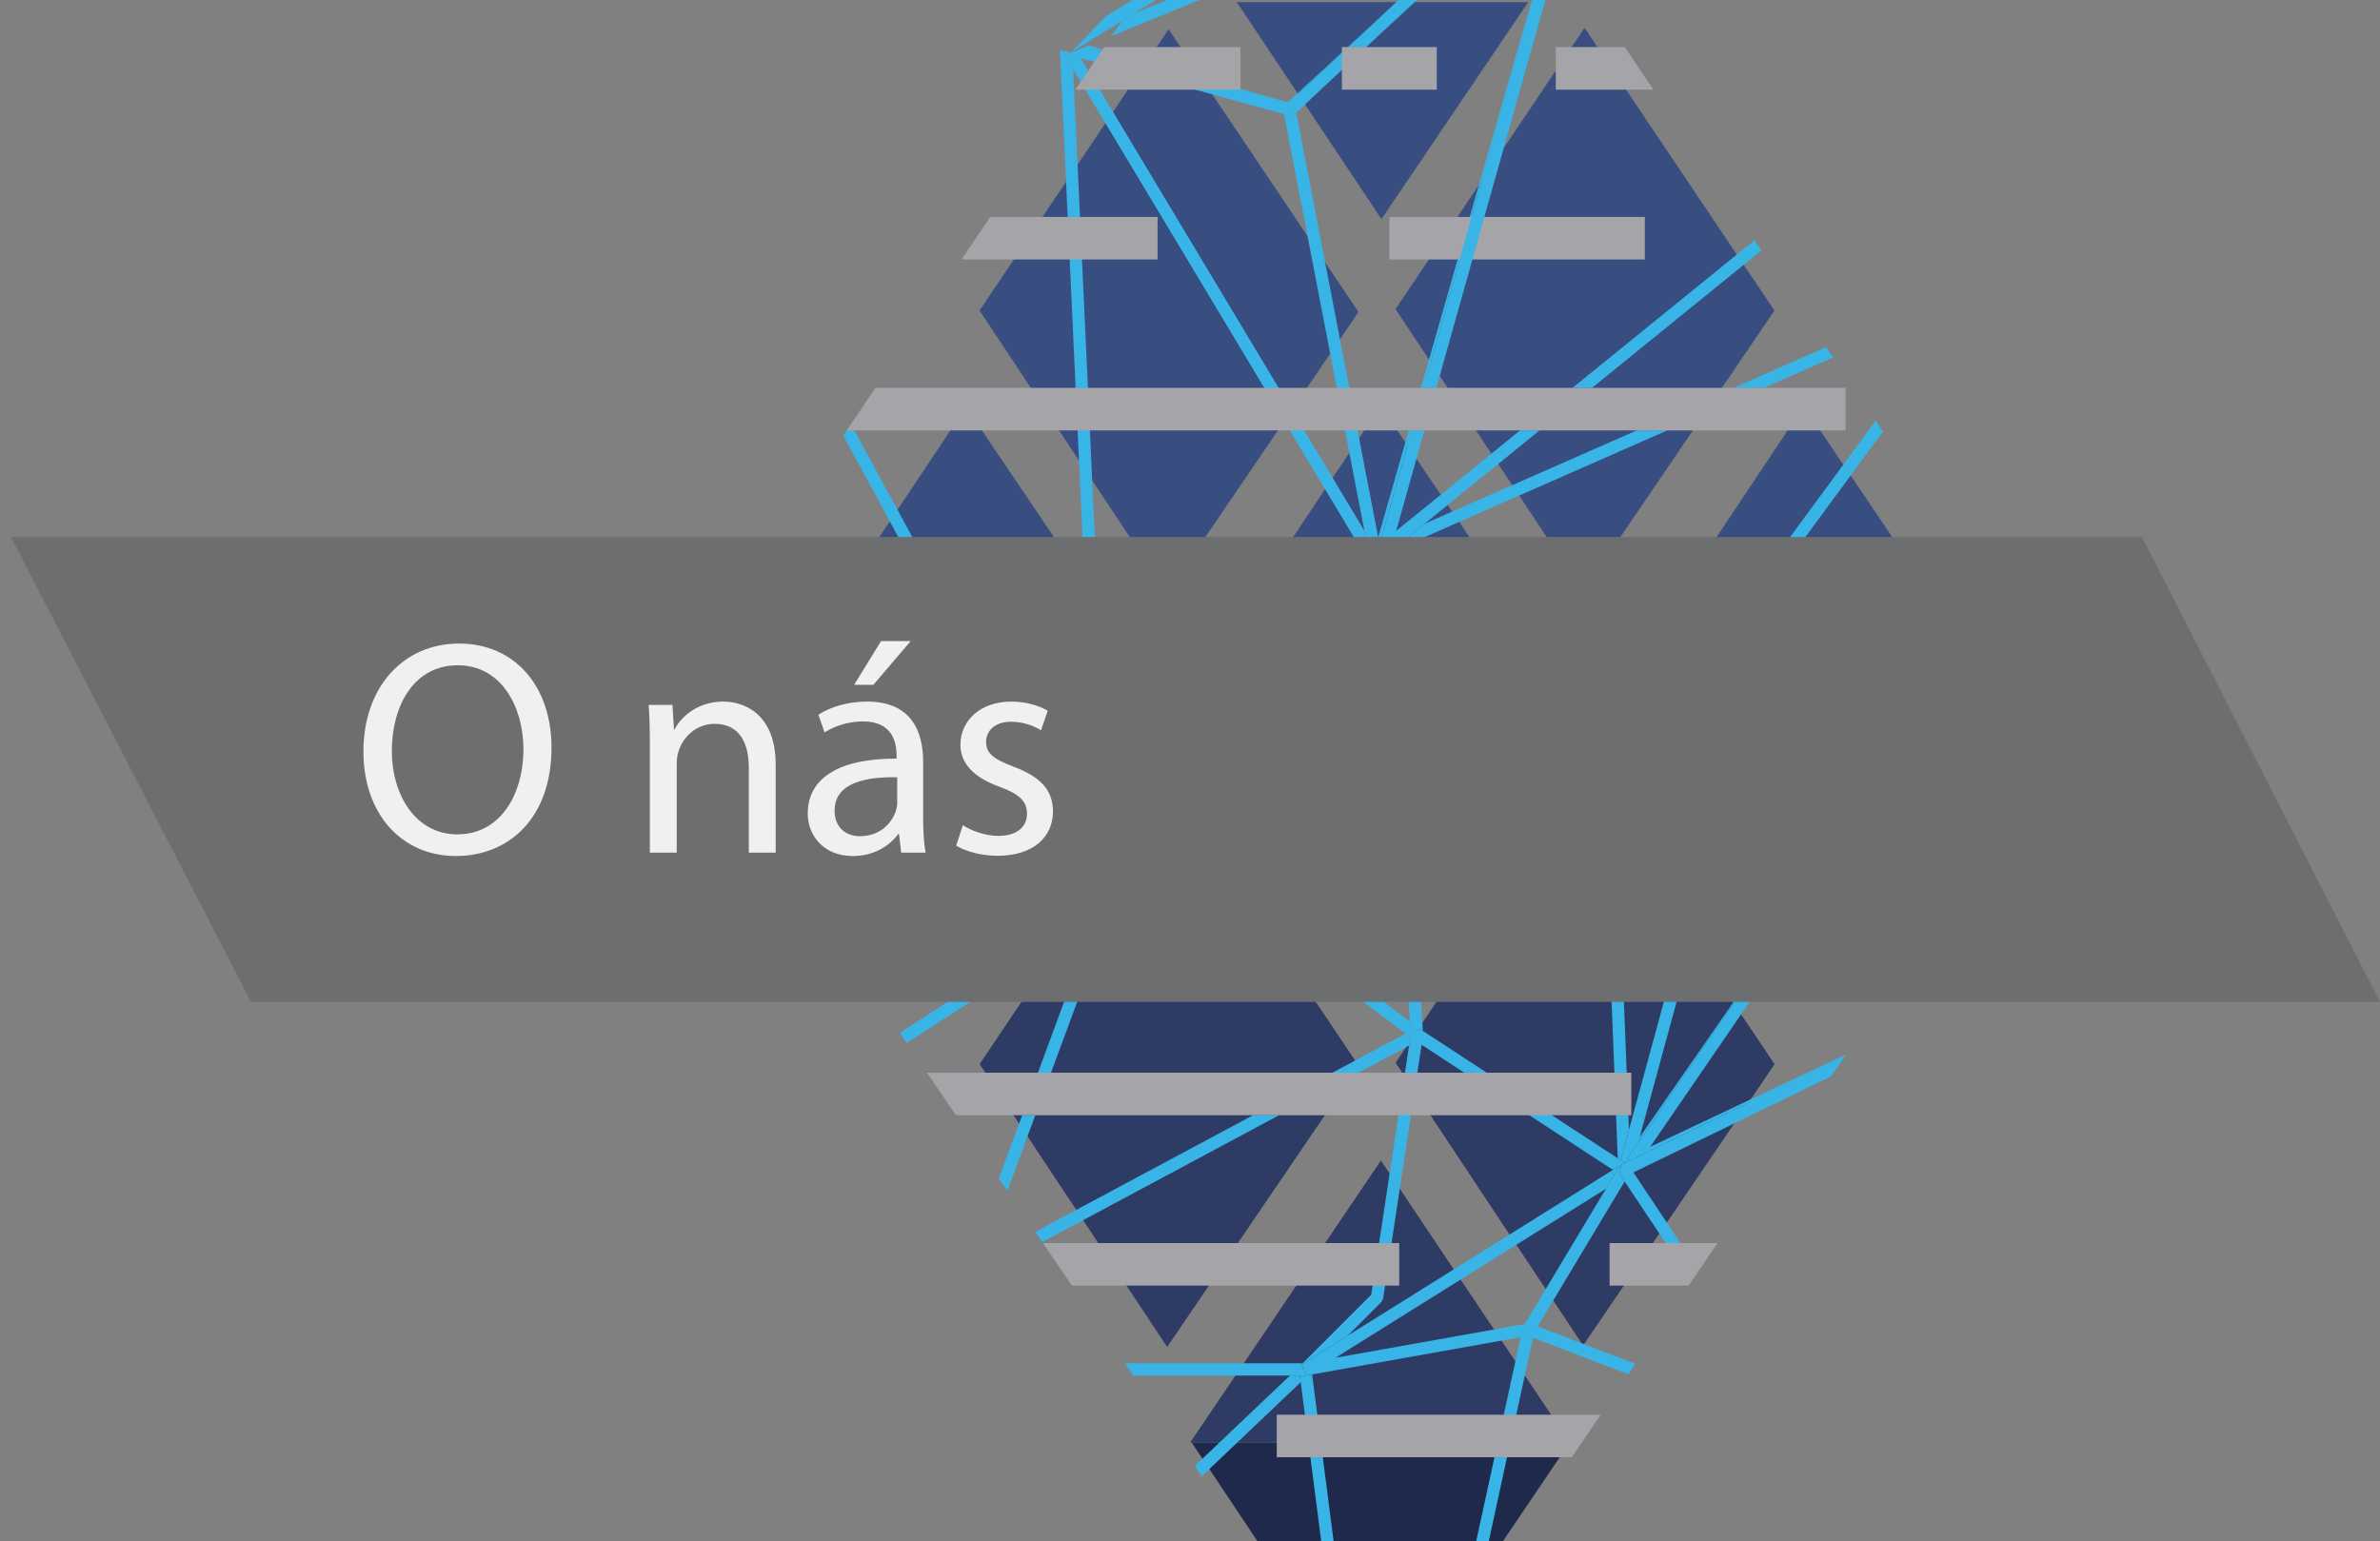 <?xml version="1.0" encoding="utf-8"?>
<!-- Generator: Adobe Illustrator 22.1.0, SVG Export Plug-In . SVG Version: 6.00 Build 0)  -->
<svg version="1.1" id="Vrstva_1" xmlns="http://www.w3.org/2000/svg" xmlns:xlink="http://www.w3.org/1999/xlink" x="0px" y="0px"
	 viewBox="0 0 148.081 95.921" style="enable-background:new 0 0 148.081 95.921;" xml:space="preserve">
<rect x="0" y="0" width="148.081" height="95.921" fill="#808080" stroke="none"/>
<style type="text/css">
	.st0{fill:#1F294B;}
	.st1{fill:#2E3B64;}
	.st2{fill:#384E81;}
	.st3{fill:none;}
	.st4{fill:#38b4e7;}
	.st5{fill:#A5A5A9;}
	.st6{fill:#6D6E6F;}
	.st7{enable-background:new    ;}
	.st8{fill:#F0F0F1;}
</style>
<g>
	<polygon class="st0" points="97.691,89.727 97.639,89.727 97.665,89.766 	"/>
	<polygon class="st0" points="74.146,89.771 78.278,95.968 93.471,95.968 97.639,89.804 	"/>
	<polygon class="st0" points="74.094,89.694 74.098,89.699 74.101,89.694 	"/>
	<polygon class="st1" points="97.691,89.804 97.665,89.766 97.639,89.727 85.918,72.219 74.101,89.694 74.098,89.699 74.049,89.771 
		74.146,89.771 97.639,89.804 	"/>
	<polygon class="st2" points="112.23,25.279 100.554,42.787 124.047,42.755 	"/>
	<polygon class="st2" points="100.554,42.846 100.56,42.846 100.557,42.841 	"/>
	<polygon class="st2" points="124.151,42.813 124.125,42.774 124.099,42.813 	"/>
	<polygon class="st2" points="97.773,42.806 97.747,42.768 97.721,42.806 	"/>
	<polygon class="st2" points="74.177,42.839 74.183,42.839 74.18,42.834 	"/>
	<polygon class="st2" points="85.905,25.253 74.228,42.761 97.721,42.73 	"/>
	<polygon class="st2" points="71.974,42.882 71.948,42.844 71.922,42.882 	"/>
	<polygon class="st2" points="48.377,42.915 48.384,42.915 48.381,42.909 	"/>
	<polygon class="st2" points="60.106,25.329 48.429,42.837 71.922,42.805 	"/>
	<polygon class="st1" points="124.125,42.774 124.151,42.735 124.099,42.736 100.606,42.768 100.508,42.768 100.557,42.841 
		100.56,42.846 112.377,60.321 124.099,42.813 	"/>
	<polygon class="st1" points="97.747,42.768 97.773,42.73 97.721,42.73 74.228,42.761 74.131,42.761 74.18,42.834 74.183,42.839 
		86,60.314 97.721,42.806 	"/>
	<polygon class="st1" points="71.948,42.844 71.974,42.805 71.922,42.805 48.429,42.837 48.331,42.837 48.381,42.909 48.384,42.915 
		60.2,60.391 71.922,42.882 	"/>
	<polygon class="st2" points="95.085,0.131 76.95,0.131 85.955,13.634 	"/>
	<polygon class="st1" points="60.952,66.221 72.619,83.821 84.531,66.317 72.714,48.717 	"/>
	<polygon class="st1" points="86.833,66.132 98.5,83.731 110.413,66.227 98.596,48.626 	"/>
	<polygon class="st2" points="84.525,19.419 72.708,1.819 60.946,19.323 72.613,36.923 	"/>
	<polygon class="st2" points="110.406,19.329 98.588,1.729 86.827,19.234 98.494,36.833 	"/>
	<polygon class="st3" points="81.638,85.532 83.01,96.099 91.785,96.099 94.613,83.215 	"/>
	<polygon class="st3" points="84.892,33.031 79.887,7.097 67.245,3.619 76.02,18.243 	"/>
	<polygon class="st3" points="66.772,4.319 69.137,55.389 85.214,35.056 72.92,14.564 	"/>
	<polygon class="st3" points="70.459,0 69.794,0 68.794,1.029 	"/>
	<polygon class="st3" points="80.117,6.365 85.4,1.511 87.012,0 74.613,0 67.739,2.829 	"/>
	<polygon class="st3" points="80.651,7.011 83.795,23.303 85.751,33.44 95.305,0 88.175,0 85.915,2.077 	"/>
	<polygon class="st3" points="72.602,0 71.915,0 70.546,0.846 	"/>
	<polygon class="st3" points="88.45,65.018 86.057,80.809 85.949,81.023 83.858,83.114 100.356,72.803 99.213,72.055 	"/>
	<polygon class="st3" points="94.784,68.245 100.655,72.083 99.697,47.664 91.289,39.556 86.622,35.055 88.53,64.156 	"/>
	<polygon class="st3" points="83.093,84.494 90.923,83.096 94.871,82.391 96.353,79.921 99.919,73.978 	"/>
	<polygon class="st3" points="87.143,34.495 100.051,46.942 110.646,34.965 	"/>
	<polygon class="st3" points="85.956,36.597 80.65,58.26 80.674,58.278 87.724,63.566 	"/>
	<polygon class="st3" points="101.351,70.31 108.391,44.497 110.689,36.073 102.36,45.488 100.462,47.633 	"/>
	<polygon class="st3" points="108.931,45.426 102.021,70.764 113.081,54.838 112.286,46.693 111.311,36.699 	"/>
	<polygon class="st4" points="67.891,55.552 67.891,55.552 64.261,53.758 	"/>
	<polygon class="st4" points="66.781,55.857 66.78,55.857 54.445,54.71 	"/>
	<polygon class="st4" points="81.638,85.532 83.01,96.099 83.01,96.099 	"/>
	<polygon class="st4" points="66.772,4.319 69.137,55.389 69.137,55.389 	"/>
	<polygon class="st4" points="84.892,33.031 84.892,33.031 76.02,18.243 	"/>
	<polygon class="st4" points="65.968,3.492 68.342,54.779 68.416,56.37 68.443,56.297 68.502,56.192 85.214,35.056 85.214,35.056 
		69.137,55.389 69.137,55.389 66.772,4.319 66.772,4.319 72.92,14.564 66.064,3.139 66.013,3.129 66.005,3.113 65.949,3.092 	"/>
	<polygon class="st4" points="80.117,6.365 67.739,2.829 67.546,2.908 80.117,6.366 	"/>
	<path class="st4" d="M85.751,33.44l-1.956-10.137L85.751,33.44z"/>
	<polygon class="st4" points="72.92,14.564 85.214,35.056 85.214,35.056 85.27,34.986 84.892,33.031 76.02,18.243 67.245,3.619 
		66.264,3.349 66.253,3.174 66.201,3.165 66.187,3.18 66.09,3.144 66.064,3.139 	"/>
	<polygon class="st4" points="66.201,3.165 66.09,3.144 66.187,3.18 	"/>
	<polygon class="st4" points="88.175,0 88.131,0 85.915,2.077 	"/>
	<polygon class="st4" points="80.197,6.388 85.4,1.511 80.117,6.365 80.117,6.366 	"/>
	<polygon class="st4" points="85.751,33.44 83.795,23.303 80.651,7.011 80.564,7.093 80.201,7.183 79.887,7.097 84.892,33.031 
		84.892,33.031 85.27,34.986 85.378,34.848 85.573,34.942 85.803,34.002 85.829,34.004 85.806,33.989 95.354,0 95.305,0 	"/>
	<polygon class="st4" points="70.546,0.846 72.602,0 72.602,0 	"/>
	<polygon class="st4" points="80.197,6.388 80.117,6.366 67.546,2.908 66.511,3.334 66.448,3.211 66.253,3.174 66.264,3.349 
		67.245,3.619 79.887,7.097 80.201,7.183 80.564,7.093 80.651,7.011 85.915,2.077 88.131,0 87.012,0 85.4,1.511 	"/>
	<polygon class="st4" points="68.794,1.029 70.459,0 70.459,0 	"/>
	<polygon class="st4" points="66.639,3.247 66.498,3.22 66.566,3.306 71.915,0 70.459,0 68.794,1.029 68.794,1.029 69.794,0 
		69.794,0 	"/>
	<polygon class="st4" points="92.568,96.099 92.568,96.099 94.687,86.447 	"/>
	<polygon class="st4" points="95.388,83.253 95.072,83.133 81.279,85.596 81.271,85.577 81.211,85.602 80.875,85.602 80.929,86.018 
		80.929,86.018 82.206,95.921 82.978,95.921 81.638,85.532 81.638,85.532 94.613,83.215 91.845,95.917 92.629,95.917 94.687,86.447 
			"/>
	<polygon class="st4" points="94.871,82.391 94.871,82.391 90.923,83.096 	"/>
	<polygon class="st4" points="88.449,65.018 86.057,80.809 88.45,65.018 	"/>
	<polygon class="st4" points="80.674,58.278 87.724,63.566 87.724,63.566 	"/>
	<polygon class="st4" points="110.655,34.956 87.143,34.494 87.143,34.495 110.646,34.965 	"/>
	<polygon class="st4" points="86.622,35.055 86.622,35.055 88.53,64.156 88.53,64.156 	"/>
	<polygon class="st4" points="79.847,58.324 79.989,58.721 87.451,64.318 87.748,64.54 87.776,64.356 87.724,63.566 80.674,58.278 
		80.65,58.26 85.956,36.597 85.793,34.118 85.916,34.061 85.829,34.004 85.803,34.002 85.573,34.942 	"/>
	<polygon class="st4" points="110.689,36.073 110.689,36.073 108.391,44.497 	"/>
	<polygon class="st4" points="100.462,47.633 102.36,45.488 100.462,47.633 101.351,70.311 101.351,70.31 	"/>
	<polygon class="st4" points="102.021,70.764 102.021,70.764 108.931,45.426 	"/>
	<polygon class="st4" points="110.655,34.956 110.655,34.956 110.646,34.965 100.051,46.942 100.052,46.942 	"/>
	<path class="st4" d="M99.697,47.664l-8.408-8.108L99.697,47.664z"/>
	<polygon class="st4" points="87.143,34.494 110.655,34.956 110.655,34.956 100.052,46.942 100.339,47.219 100.456,47.48 
		100.462,47.633 102.36,45.488 110.689,36.073 110.689,36.073 111.121,34.488 111.267,34.501 111.46,34.347 111.481,34.207 
		111.493,34.206 110.81,34.193 87.918,33.744 87.229,33.731 86.752,34.117 	"/>
	<polygon class="st4" points="100.356,72.803 100.356,72.803 99.213,72.055 	"/>
	<polygon class="st4" points="85.793,34.118 85.956,36.597 87.724,63.566 87.724,63.566 87.776,64.356 87.782,64.314 88.37,64.051 
		88.53,64.156 86.622,35.055 86.622,35.055 91.289,39.556 99.697,47.664 99.697,47.664 100.655,72.083 94.784,68.245 
		100.835,72.202 101.351,70.311 100.462,47.633 100.456,47.48 100.339,47.219 100.052,46.942 100.051,46.942 87.143,34.495 
		87.143,34.494 86.752,34.117 86.416,34.39 85.916,34.061 	"/>
	<polygon class="st4" points="101.367,72.238 101.247,72.097 113.081,54.839 113.081,54.838 102.021,70.764 102.021,70.764 
		108.931,45.426 111.311,36.699 112.286,46.693 111.109,34.626 111.267,34.501 111.121,34.488 110.689,36.073 108.391,44.497 
		101.351,70.31 101.351,70.311 100.835,72.202 101.094,72.371 	"/>
	<polygon class="st4" points="118.558,37.349 118.558,37.348 111.928,35.138 111.928,35.139 118.558,37.348 	"/>
	<polygon class="st4" points="99.919,73.978 83.093,84.494 83.093,84.494 	"/>
	<path class="st4" d="M85.319,80.57l-4.266,4.266l-0.112,0.112l0.172,0.216l-0.104-0.27l19.855-12.409l0.024,0.023l0.012-0.043
		l0.195-0.095l-0.259-0.169l-6.052-3.957l-6.254-4.089l0,0l-0.16-0.105l-0.588,0.263l-0.006,0.041l-0.028,0.185l-0.08,0.529l0,0
		L85.319,80.57z M100.356,72.803L83.858,83.114l2.091-2.091l0.108-0.213l2.393-15.791l0,0l10.764,7.038L100.356,72.803
		L100.356,72.803z"/>
	<path class="st4" d="M101.083,73.525L98,78.664L101.083,73.525z"/>
	<polygon class="st4" points="94.782,82.54 94.871,82.391 90.923,83.096 83.093,84.494 83.093,84.494 99.919,73.978 99.919,73.978 
		96.353,79.921 100.738,72.613 100.86,72.61 100.887,72.508 100.863,72.485 81.008,84.895 81.112,85.165 81.271,85.577 
		81.279,85.596 95.072,83.133 94.973,83.095 	"/>
	<rect x="83.494" y="2.931" class="st5" width="5.899" height="2.647"/>
	<rect x="77.103" y="45.596" class="st5" width="30.479" height="2.647"/>
	<rect x="95.661" y="56.184" class="st5" width="8.972" height="2.646"/>
	<rect x="88.164" y="34.918" class="st5" width="30.479" height="2.647"/>
	<rect x="86.444" y="13.5" class="st5" width="15.895" height="2.647"/>
	<rect x="83.371" y="56.184" class="st5" width="5.776" height="2.646"/>
	<rect x="55.35" y="45.596" class="st5" width="7.005" height="2.647"/>
	<rect x="74.74" y="34.918" class="st5" width="5.928" height="2.647"/>
	<polygon class="st3" points="88.628,32.595 101.838,26.783 95.792,26.783 	"/>
	<polygon class="st3" points="94.577,26.783 88.626,26.783 86.869,33.037 	"/>
	<polygon class="st2" points="46.024,42.859 45.998,42.82 45.972,42.859 	"/>
	<polygon class="st2" points="125.29,43.044 125.287,43.04 125.283,43.044 	"/>
	<polygon class="st4" points="64.261,53.758 41.973,42.739 41.655,43.213 41.883,43.548 46.024,45.596 46.44,45.596 46.44,45.801 
		66.78,55.857 66.78,55.857 68.124,55.982 58.139,37.564 58.138,37.564 67.891,55.552 	"/>
	<polygon class="st4" points="56.704,34.918 56.704,34.918 52.469,27.106 52.469,27.107 	"/>
	<polygon class="st4" points="80.256,85.602 74.333,91.233 74.768,91.874 80.929,86.018 80.875,85.602 80.257,85.602 	"/>
	<polygon class="st4" points="52.469,27.106 56.704,34.918 57.574,34.918 53.164,26.783 52.686,26.783 	"/>
	<polygon class="st4" points="68.124,55.982 68.124,55.982 68.124,55.982 68.233,56.184 68.407,56.184 68.342,54.779 59.009,37.564 
		58.139,37.564 	"/>
	<polygon class="st4" points="74.613,0 72.602,0 70.546,0.846 71.915,0 70.546,0.846 70.546,0.846 70.546,0.846 69.784,1.317 
		69.162,2.243 	"/>
	<polygon class="st4" points="80.256,85.602 80.257,85.602 80.875,85.602 81.211,85.602 81.271,85.577 81.112,85.165 80.941,84.949 
		81.053,84.837 69.98,84.837 70.5,85.602 	"/>
	<polygon class="st4" points="84.524,66.754 87.668,65.07 87.668,65.07 	"/>
	<polygon class="st4" points="64.847,77.295 64.847,77.295 79.584,69.4 79.584,69.4 	"/>
	<polygon class="st4" points="64.847,77.295 79.584,69.4 77.963,69.4 64.414,76.658 	"/>
	<polygon class="st4" points="84.915,36.668 79.846,58.328 79.989,58.721 79.847,58.324 85.573,34.942 85.378,34.848 85.27,34.986 
		85.214,35.056 68.508,56.184 69.484,56.184 	"/>
	<polygon class="st4" points="64.578,66.754 65.394,66.754 68.322,58.83 67.507,58.83 	"/>
	<polygon class="st4" points="87.668,65.07 87.748,64.54 87.451,64.318 82.903,66.754 84.524,66.754 	"/>
	<polygon class="st4" points="62.677,74.106 64.416,69.4 63.6,69.4 62.148,73.329 	"/>
	<polygon class="st4" points="115.295,29.385 111.755,34.2 121.926,33.964 121.922,33.958 111.763,34.189 	"/>
	<polygon class="st4" points="115.295,29.385 117.155,26.856 116.701,26.181 110.81,34.193 111.493,34.206 111.755,34.2 	"/>
	<polygon class="st4" points="107.855,24.135 109.756,24.135 114.057,22.243 113.623,21.597 	"/>
	<polygon class="st4" points="88.628,32.595 88.628,32.595 95.792,26.783 95.792,26.783 87.229,33.731 87.918,33.744 
		103.739,26.783 101.838,26.783 	"/>
	<polygon class="st4" points="99.055,24.135 109.589,15.589 109.589,15.589 	"/>
	<polygon class="st4" points="119.715,58.473 119.715,58.473 119.696,57.429 	"/>
	<polygon class="st4" points="123.144,35.778 123.144,35.778 118.957,36.675 	"/>
	<polygon class="st4" points="113.695,34.921 122.432,34.717 121.926,33.964 111.755,34.2 111.493,34.206 111.481,34.207 
		111.46,34.347 111.611,34.226 	"/>
	<polygon class="st4" points="119.057,36.708 119.318,37.064 119.324,37.379 123.604,36.462 123.144,35.778 118.957,36.675 	"/>
	<polygon class="st4" points="113.794,54.728 117.985,61.015 117.985,61.015 113.847,54.808 111.928,35.139 111.928,35.138 
		118.558,37.348 118.558,37.349 118.711,45.596 119.476,45.596 119.324,37.379 119.318,37.064 119.057,36.708 118.957,36.675 
		113.695,34.921 111.611,34.226 111.46,34.347 111.267,34.501 111.109,34.626 112.286,46.693 113.081,54.838 113.081,54.839 
		113.16,54.724 	"/>
	<polygon class="st4" points="119.525,48.242 118.76,48.242 118.97,59.568 119.715,58.473 119.696,57.429 	"/>
	<polygon class="st4" points="114.857,65.612 102.678,71.364 113.471,55.624 113.845,56.185 117.521,61.698 117.985,61.015 
		113.794,54.728 113.16,54.724 113.081,54.839 101.247,72.097 101.367,72.238 114.793,65.706 	"/>
	<polygon class="st4" points="95.673,82.543 98,78.664 101.083,73.525 103.637,77.356 103.637,77.356 100.748,73.022 100.86,72.61 
		100.738,72.613 96.353,79.921 94.871,82.391 94.871,82.391 94.782,82.54 94.973,83.095 95.072,83.133 95.388,83.253 
		101.311,85.518 101.753,84.868 	"/>
	<polygon class="st4" points="103.637,77.356 104.557,77.356 101.628,72.962 101.628,72.962 113.927,66.979 114.793,65.706 
		101.367,72.238 101.094,72.371 100.899,72.466 100.887,72.508 100.86,72.61 100.748,73.022 	"/>
	<polygon class="st4" points="109.589,15.589 109.161,14.951 97.841,24.135 99.055,24.135 	"/>
	<polygon class="st4" points="96.149,0 95.354,0 88.574,24.135 89.369,24.135 	"/>
	<polygon class="st4" points="94.577,26.783 86.869,33.037 88.626,26.783 87.831,26.783 85.807,33.989 85.829,34.004 85.916,34.061 
		86.416,34.39 86.752,34.117 87.229,33.731 95.792,26.783 	"/>
	<polygon class="st5" points="77.185,5.578 77.185,2.931 68.7,2.931 66.923,5.578 	"/>
	<polygon class="st5" points="87.058,80.002 87.058,77.356 64.889,77.356 66.69,80.002 	"/>
	<polygon class="st5" points="79.438,88.038 79.438,90.685 97.795,90.685 99.596,88.038 	"/>
	<polygon class="st5" points="67.667,56.708 62.03,56.184 50.481,56.184 52.282,58.83 64.391,58.83 	"/>
	<polygon class="st5" points="68.297,56.301 68.383,56.46 68.044,57.376 65.799,58.83 67.507,58.83 68.322,58.83 76.919,58.83 
		76.919,56.184 69.484,56.184 68.508,56.184 68.407,56.184 68.233,56.184 	"/>
	<polygon class="st5" points="99.055,24.135 99.055,24.135 97.841,24.135 89.369,24.135 88.574,24.135 54.463,24.135 52.686,26.783 
		53.164,26.783 87.831,26.783 88.626,26.783 94.577,26.783 95.792,26.783 95.792,26.783 101.838,26.783 103.739,26.783 
		114.833,26.783 114.833,24.135 109.756,24.135 107.855,24.135 	"/>
	<polygon class="st5" points="96.798,2.931 96.798,5.578 102.868,5.578 101.091,2.931 	"/>
	<polygon class="st5" points="127.574,45.596 127.238,45.596 127.238,45.596 119.476,45.596 118.711,45.596 116.922,45.596 
		116.922,48.242 118.76,48.242 119.525,48.242 126.047,48.242 126.047,48.242 126.677,48.242 127.574,46.924 127.574,46.715 	"/>
	<polygon class="st5" points="46.44,45.801 46.44,45.596 46.024,45.596 43.276,45.596 45.077,48.242 46.44,48.242 	"/>
	<polygon class="st5" points="57.674,66.754 59.475,69.4 63.6,69.4 64.416,69.4 77.963,69.4 79.584,69.4 79.584,69.4 101.499,69.4 
		101.499,66.754 84.524,66.754 84.524,66.754 82.903,66.754 65.394,66.754 64.578,66.754 	"/>
	<polygon class="st5" points="103.637,77.356 103.637,77.356 100.147,77.356 100.147,80.002 105.065,80.002 106.865,77.356 
		104.557,77.356 	"/>
	<polygon class="st4" points="54.445,54.71 49.143,54.216 49.701,55.037 62.03,56.184 67.667,56.708 64.391,58.83 55.987,64.274 
		55.987,64.274 68.297,56.301 68.233,56.184 68.124,55.982 68.124,55.982 66.78,55.857 	"/>
	<polygon class="st4" points="55.987,64.274 56.418,64.907 65.799,58.83 68.044,57.376 68.383,56.46 68.297,56.301 	"/>
	<polygon class="st5" points="72.023,16.147 72.023,13.5 61.604,13.5 59.827,16.147 	"/>
	<polygon class="st5" points="56.704,34.918 47.224,34.918 45.447,37.564 58.138,37.564 58.139,37.564 59.009,37.564 66.665,37.564 
		66.665,34.918 57.574,34.918 	"/>
	<g>
		<g>
			<polygon class="st6" points="148.081,62.349 15.617,62.349 0.681,33.419 133.272,33.419 			"/>
			<rect x="21.929" y="39.573" class="st3" width="80.169" height="19.128"/>
			<g class="st7">
				<path class="st8" d="M34.314,46.527c0,4.407-2.679,6.744-5.946,6.744c-3.381,0-5.756-2.622-5.756-6.497
					c0-4.065,2.526-6.725,5.946-6.725C32.054,40.05,34.314,42.729,34.314,46.527z M24.379,46.736c0,2.735,1.482,5.187,4.084,5.187
					c2.622,0,4.104-2.413,4.104-5.319c0-2.546-1.33-5.205-4.084-5.205C25.747,41.398,24.379,43.925,24.379,46.736z"/>
				<path class="st8" d="M40.434,46.356c0-0.95-0.019-1.729-0.076-2.488h1.481l0.095,1.52h0.038c0.456-0.874,1.52-1.729,3.04-1.729
					c1.272,0,3.249,0.76,3.249,3.913v5.49h-1.672v-5.3c0-1.482-0.551-2.717-2.128-2.717c-1.102,0-1.957,0.778-2.242,1.71
					c-0.076,0.209-0.114,0.493-0.114,0.778v5.528h-1.672V46.356z"/>
				<path class="st8" d="M56.07,53.062l-0.133-1.159H55.88c-0.513,0.723-1.501,1.368-2.812,1.368c-1.862,0-2.812-1.311-2.812-2.641
					c0-2.223,1.976-3.438,5.528-3.42v-0.189c0-0.76-0.209-2.128-2.089-2.128c-0.855,0-1.748,0.267-2.394,0.684l-0.38-1.102
					c0.76-0.494,1.862-0.816,3.021-0.816c2.812,0,3.495,1.918,3.495,3.761v3.438c0,0.798,0.038,1.577,0.152,2.204H56.07z
					 M55.823,48.37c-1.824-0.038-3.895,0.285-3.895,2.07c0,1.083,0.722,1.597,1.577,1.597c1.197,0,1.957-0.761,2.223-1.539
					c0.057-0.171,0.095-0.361,0.095-0.532V48.37z M56.659,39.897l-2.317,2.717h-1.197l1.672-2.717H56.659z"/>
				<path class="st8" d="M59.908,51.353c0.494,0.323,1.368,0.665,2.204,0.665c1.216,0,1.786-0.607,1.786-1.368
					c0-0.798-0.475-1.234-1.71-1.69c-1.653-0.589-2.432-1.501-2.432-2.603c0-1.481,1.197-2.697,3.172-2.697
					c0.931,0,1.748,0.266,2.261,0.569l-0.418,1.216c-0.361-0.228-1.026-0.531-1.88-0.531c-0.988,0-1.539,0.569-1.539,1.254
					c0,0.76,0.551,1.102,1.748,1.558c1.596,0.607,2.413,1.405,2.413,2.773c0,1.614-1.254,2.755-3.438,2.755
					c-1.007,0-1.938-0.247-2.584-0.627L59.908,51.353z"/>
			</g>
		</g>
	</g>
</g>
</svg>
